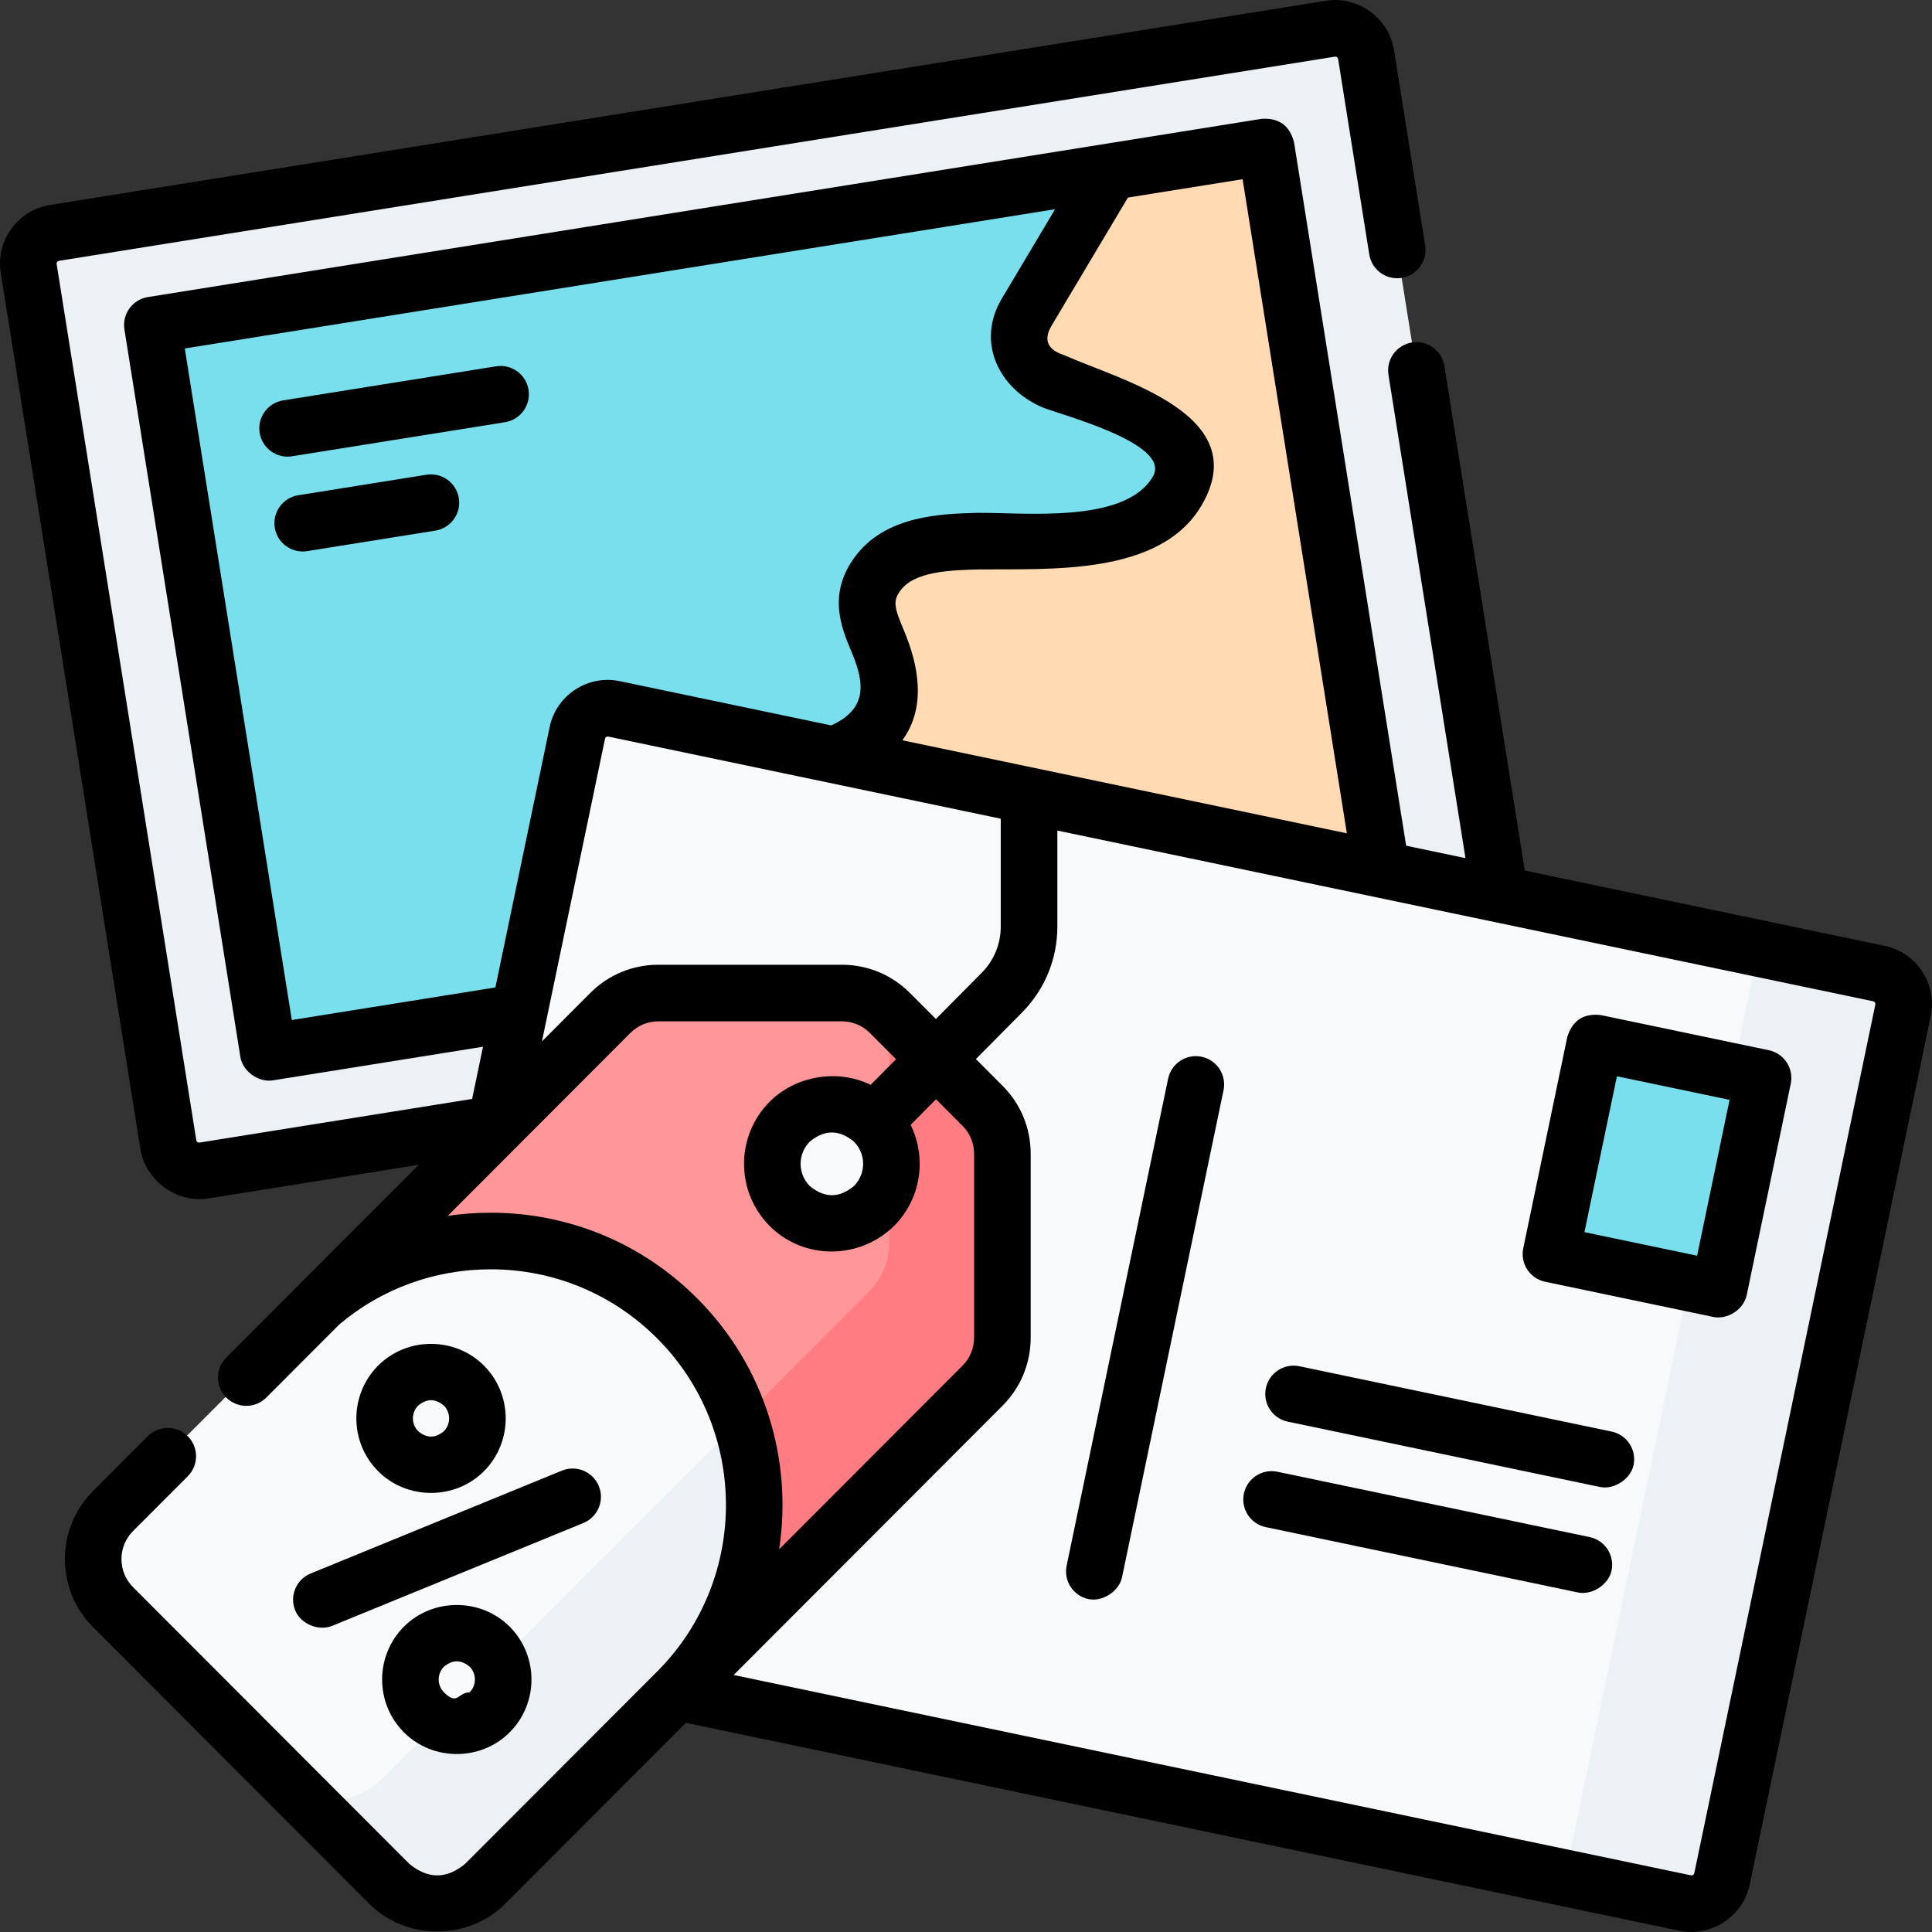 <svg id="Capa_1" enable-background="new 0 0 511.998 511.998" height="512" viewBox="0 0 511.998 511.998" width="512" xmlns="http://www.w3.org/2000/svg"><rect x="0" y="0" width="511.998" height="511.998" fill="#333333" stroke="none"/><g><g><g><g><g><path d="m392.204 256.087-338.159 54.114c-4.491.719-8.713-2.341-9.429-6.832l-37.012-232.226c-.715-4.487 2.341-8.705 6.828-9.423l338.158-54.115c4.491-.719 8.713 2.341 9.429 6.832l37.012 232.226c.716 4.488-2.34 8.706-6.827 9.424z" fill="#ecf1f5"/></g><g fill="#ffdab3"><path d=""/><path d=""/></g><g><path d="m71.108 278.906-30.725-192.774 253.876-40.627 53.678 189.101z" fill="#7adfec"/><path d="m271.975 82.902c-5.59 10.65 2.297 15.962 7.02 18.073 10.407 4.65 42.962 11.785 33.049 29.017-8.395 14.592-38.524 13.008-52.445 13.401-9.078.256-21.081.485-27.079 8.733-6.867 9.444 1.284 16.859 2.961 26.359 4.61 26.12-34.647 23.301-47.787 32.713-8.755 6.271-15.102 20.49-21.053 29.242-2.18 3.206-17.022 25.903-17.022 25.903.283-.045 216.633-34.667 216.633-34.667l-30.724-192.775-41.268 6.604z" fill="#ffdab3"/></g></g><g><path d="m446.6 504.325-335.212-70.149c-4.447-.931-7.299-5.288-6.372-9.736l47.979-230.202c.928-4.453 5.292-7.309 9.744-6.377l335.212 70.149c4.447.931 7.299 5.288 6.372 9.736l-47.979 230.202c-.928 4.452-5.292 7.308-9.744 6.377z" fill="#f7f9fa"/><path d="m497.952 258.01-40-8c4.447.931 7.299 5.288 6.372 9.736l-47.979 230.202c-.756 3.627-3.791 6.194-7.297 6.518l37.553 7.859c4.452.932 8.816-1.924 9.744-6.377l47.979-230.202c.927-4.448-1.925-8.806-6.372-9.736z" fill="#ecf1f5"/><path d="m416.37 280.402h45.503v57.197h-45.503z" fill="#7adfec" transform="matrix(.979 .205 -.205 .979 72.604 -83.394)"/></g></g><g><g><path d="m175.817 451.985 84.561-84.765c3.371-3.376 5.264-7.954 5.264-12.729v-48.727c0-4.774-1.894-9.353-5.264-12.729l-24.56-24.598c-3.371-3.376-7.942-5.272-12.709-5.272h-48.651c-4.767 0-9.338 1.896-12.709 5.272l-84.561 84.765zm55.796-132.379c-6.165 6.174-16.16 6.174-22.324 0-6.165-6.174-6.165-16.185 0-22.359s16.16-6.174 22.324 0c6.165 6.175 6.165 16.185 0 22.359z" fill="#ff9699"/><g><path d="m260.378 293.037-24.56-24.598c-2.753-2.757-6.307-4.527-10.114-5.084l4.675 4.682c3.371 3.376 5.264 7.954 5.264 12.729v23.351c.793 2.814.793 5.806 0 8.62v16.755c0 4.774-1.894 9.353-5.264 12.729l-82.042 82.24 27.482 27.524 84.561-84.765c3.371-3.376 5.264-7.954 5.264-12.729v-48.727c-.002-4.773-1.896-9.351-5.266-12.727z" fill="#ff7c82"/></g><path d="m103.146 499.219-73.385-73.498c-7.015-7.026-7.015-18.412 0-25.438l50.825-50.896c27.298-27.34 71.578-27.34 98.876 0 27.269 27.311 27.269 71.57 0 98.881l-50.88 50.951c-7.022 7.033-18.413 7.033-25.436 0z" fill="#f7f9fa"/><g><path d="m101.034 471.629c-6.86 6.86-17.879 7.025-24.94.496l27.052 27.094c7.023 7.034 18.414 7.034 25.437 0l50.88-50.951c19.409-19.439 25.003-47.463 16.783-71.851z" fill="#ecf1f5"/></g><g><path d="" fill="#9eacb7"/></g></g></g></g><g><path d="m131.474 97.073-56.444 9.032c-4.09.655-6.875 4.501-6.221 8.592.591 3.688 3.777 6.315 7.397 6.315.394 0 .793-.031 1.194-.095l56.444-9.032c4.09-.655 6.875-4.501 6.221-8.592-.655-4.089-4.499-6.868-8.591-6.22z"/><path d="m113.007 125.806-33.972 5.437c-4.09.655-6.875 4.501-6.221 8.592.591 3.688 3.777 6.315 7.397 6.315.394 0 .793-.031 1.194-.095l33.972-5.437c4.09-.655 6.875-4.501 6.221-8.592-.655-4.089-4.497-6.869-8.591-6.22z"/><path d="m499.488 250.669-95.406-19.966-21.311-133.714c-.651-4.09-4.481-6.885-8.587-6.226-4.09.651-6.878 4.496-6.226 8.587l20.411 128.065-15.726-3.291-29.71-186.405c-1.144-4.448-4.008-6.524-8.592-6.226l-295.144 47.233c-4.088.653-6.873 4.497-6.221 8.586l30.725 192.774c.612 3.846 4.822 6.823 8.592 6.226l55.71-8.915-2.883 13.835-72.26 11.563c-.447.029-.726-.174-.837-.607l-37.013-232.224c-.063-.398.21-.774.607-.838l338.158-54.114c.447-.03.726.172.837.606l8.256 51.8c.651 4.089 4.48 6.887 8.587 6.226 4.09-.651 6.878-4.496 6.226-8.587l-8.256-51.8c-1.352-8.486-9.541-14.404-18.021-13.058l-338.159 54.115c-8.559 1.371-14.412 9.45-13.048 18.01l37.013 232.226c1.334 8.379 9.725 14.378 18.02 13.058l55.732-8.918-50.996 51.075c-2.927 2.931-2.923 7.68.009 10.606 2.93 2.926 7.679 2.925 10.606-.009l19.395-19.425c11.21-9.425 25.235-14.557 40.05-14.557 16.672 0 32.345 6.501 44.13 18.305 24.11 24.147 24.301 63.315.573 87.701l-51.463 51.543c-4.934 4.095-9.868 4.095-14.803 0l-73.211-73.324c-4.09-4.097-4.09-10.764 0-14.86l14.512-14.534c2.927-2.931 2.923-7.68-.009-10.606-2.93-2.926-7.679-2.925-10.606.009l-14.512 14.534c-9.924 9.94-9.924 26.115 0 36.056l73.211 73.324c9.737 9.753 26.274 9.775 36.033 0l47.887-47.961 263.296 55.1c8.418 1.761 16.884-3.84 18.621-12.188l47.979-230.2c1.771-8.487-3.691-16.835-12.176-18.61zm-142.557-29.833-117.795-24.651c6.419-8.821 4.311-19.858.398-29.139-2.555-6.062-2.949-7.758-.949-10.509 3.749-5.155 13.235-5.422 20.857-5.636 18.579-.214 48.183 1.813 59.103-17.169 13.792-23.974-21.524-32.921-36.49-39.605-4.379-1.399-5.553-3.925-3.522-7.578l20.375-34.193 30.395-4.864zm-115.807 42.302c-4.812-4.818-11.21-7.473-18.016-7.473h-48.651c-6.806 0-13.204 2.654-18.017 7.474l-12.82 12.841 16.718-80.213c.041-.196.147-.353.315-.462.169-.112.352-.145.551-.104l104.002 21.764v28.591c0 4.606-1.782 8.944-5.012 12.209l-12.174 12.28zm-163.791 7.176-28.364-177.961 230.638-36.909-14.074 23.619c-6.851 11.386-1.038 23.647 10.403 28.759 4.294 1.918 34.725 9.535 29.607 18.43-7.272 12.64-34.175 9.53-46.522 9.655-9.749.273-24.48.688-32.567 11.808-7.182 9.878-3.459 18.709-.741 25.157 3.596 8.528 3.965 15.059-5.418 19.37l-56.018-11.723c-4.117-.861-8.32-.068-11.837 2.234-3.519 2.303-5.928 5.838-6.785 9.953l-14.376 68.975zm107.438 73.773c-14.62-14.643-34.062-22.706-54.746-22.706-3.837 0-7.631.278-11.36.823l48.391-48.466c1.978-1.981 4.606-3.072 7.401-3.072h48.651c2.795 0 5.424 1.091 7.401 3.071l6.949 6.961-6.737 6.796c-8.718-4.296-19.875-2.421-26.74 4.455-9.072 9.087-9.072 23.872 0 32.957 9.092 9.106 23.828 8.904 32.939 0 7.227-7.239 8.696-18.094 4.407-26.805l6.729-6.787 7.012 7.024c1.981 1.983 3.072 4.622 3.072 7.429v48.727c0 2.807-1.091 5.445-3.072 7.43l-48.585 48.661c3.582-23.535-3.656-48.414-21.712-66.498zm41.535-41.541c3.237 3.243 3.237 8.519.001 11.761-3.904 3.24-7.807 3.24-11.711 0-3.237-3.242-3.237-8.518.001-11.761 3.903-3.239 7.806-3.239 11.709 0zm270.676-36.33-47.98 230.202c-.132.428-.42.617-.864.566l-253.713-53.094 71.26-71.37c4.809-4.816 7.457-11.219 7.457-18.028v-48.727c0-6.81-2.648-13.212-7.457-18.027l-7.066-7.078 12.234-12.34c6.031-6.097 9.354-14.182 9.354-22.764v-25.452l216.21 45.246c.393.083.647.471.565.866z"/><path d="m468.762 278.323-44.538-9.32c-4.565-.516-7.524 1.42-8.878 5.811l-11.67 55.993c-.845 4.053 1.754 8.023 5.806 8.871l44.538 9.32c3.756.786 8.074-1.946 8.878-5.811l11.67-55.993c.844-4.053-1.754-8.023-5.806-8.871zm-19.017 54.455-29.856-6.247 8.609-41.309 29.856 6.247z"/><path d="m318.436 280.049c-4.052-.849-8.027 1.756-8.872 5.812l-26.896 129.046c-.846 4.055 1.757 8.027 5.812 8.872 3.702.777 8.098-2.097 8.872-5.812l26.896-129.046c.845-4.055-1.758-8.028-5.812-8.872z"/><path d="m427.101 379.385-82.755-17.317c-4.053-.845-8.028 1.75-8.877 5.805s1.75 8.028 5.805 8.877l82.755 17.317c3.703.774 8.098-2.085 8.877-5.805.848-4.055-1.751-8.029-5.805-8.877z"/><path d="m421.274 407.342-82.755-17.317c-4.053-.847-8.028 1.75-8.877 5.805s1.75 8.028 5.805 8.877l82.755 17.317c3.703.774 8.098-2.085 8.877-5.805.848-4.055-1.751-8.029-5.805-8.877z"/><path d="m78.231 426.772c1.479 3.613 6.206 5.562 9.782 4.099l66.583-27.259c3.833-1.569 5.668-5.948 4.099-9.782-1.569-3.833-5.945-5.669-9.782-4.099l-66.584 27.259c-3.833 1.569-5.668 5.948-4.098 9.782z"/><path d="m128.231 389.9c.001 0 .001-.001 0 0 7.713-7.726 7.713-20.295 0-28.021-7.64-7.65-20.369-7.649-28.009.001-7.712 7.725-7.712 20.294.001 28.02 7.64 7.65 20.368 7.65 28.008 0zm-17.395-17.421c2.26-1.876 4.52-1.876 6.78-.001 1.878 1.881 1.878 4.942 0 6.823-2.26 1.876-4.52 1.876-6.779 0-1.878-1.88-1.878-4.942-.001-6.822z"/><path d="m135.06 431.075c-7.639-7.651-20.369-7.652-28.008-.001-7.715 7.726-7.715 20.295-.001 28.02 7.638 7.65 20.37 7.651 28.008 0 7.715-7.726 7.714-20.295.001-28.019zm-10.615 17.42c-3.107 0-3.171 3.613-6.78 0-1.878-1.881-1.878-4.94.001-6.822 2.26-1.877 4.52-1.876 6.779.001 1.878 1.88 1.878 4.94 0 6.821z"/><path d=""/></g></g></svg>
